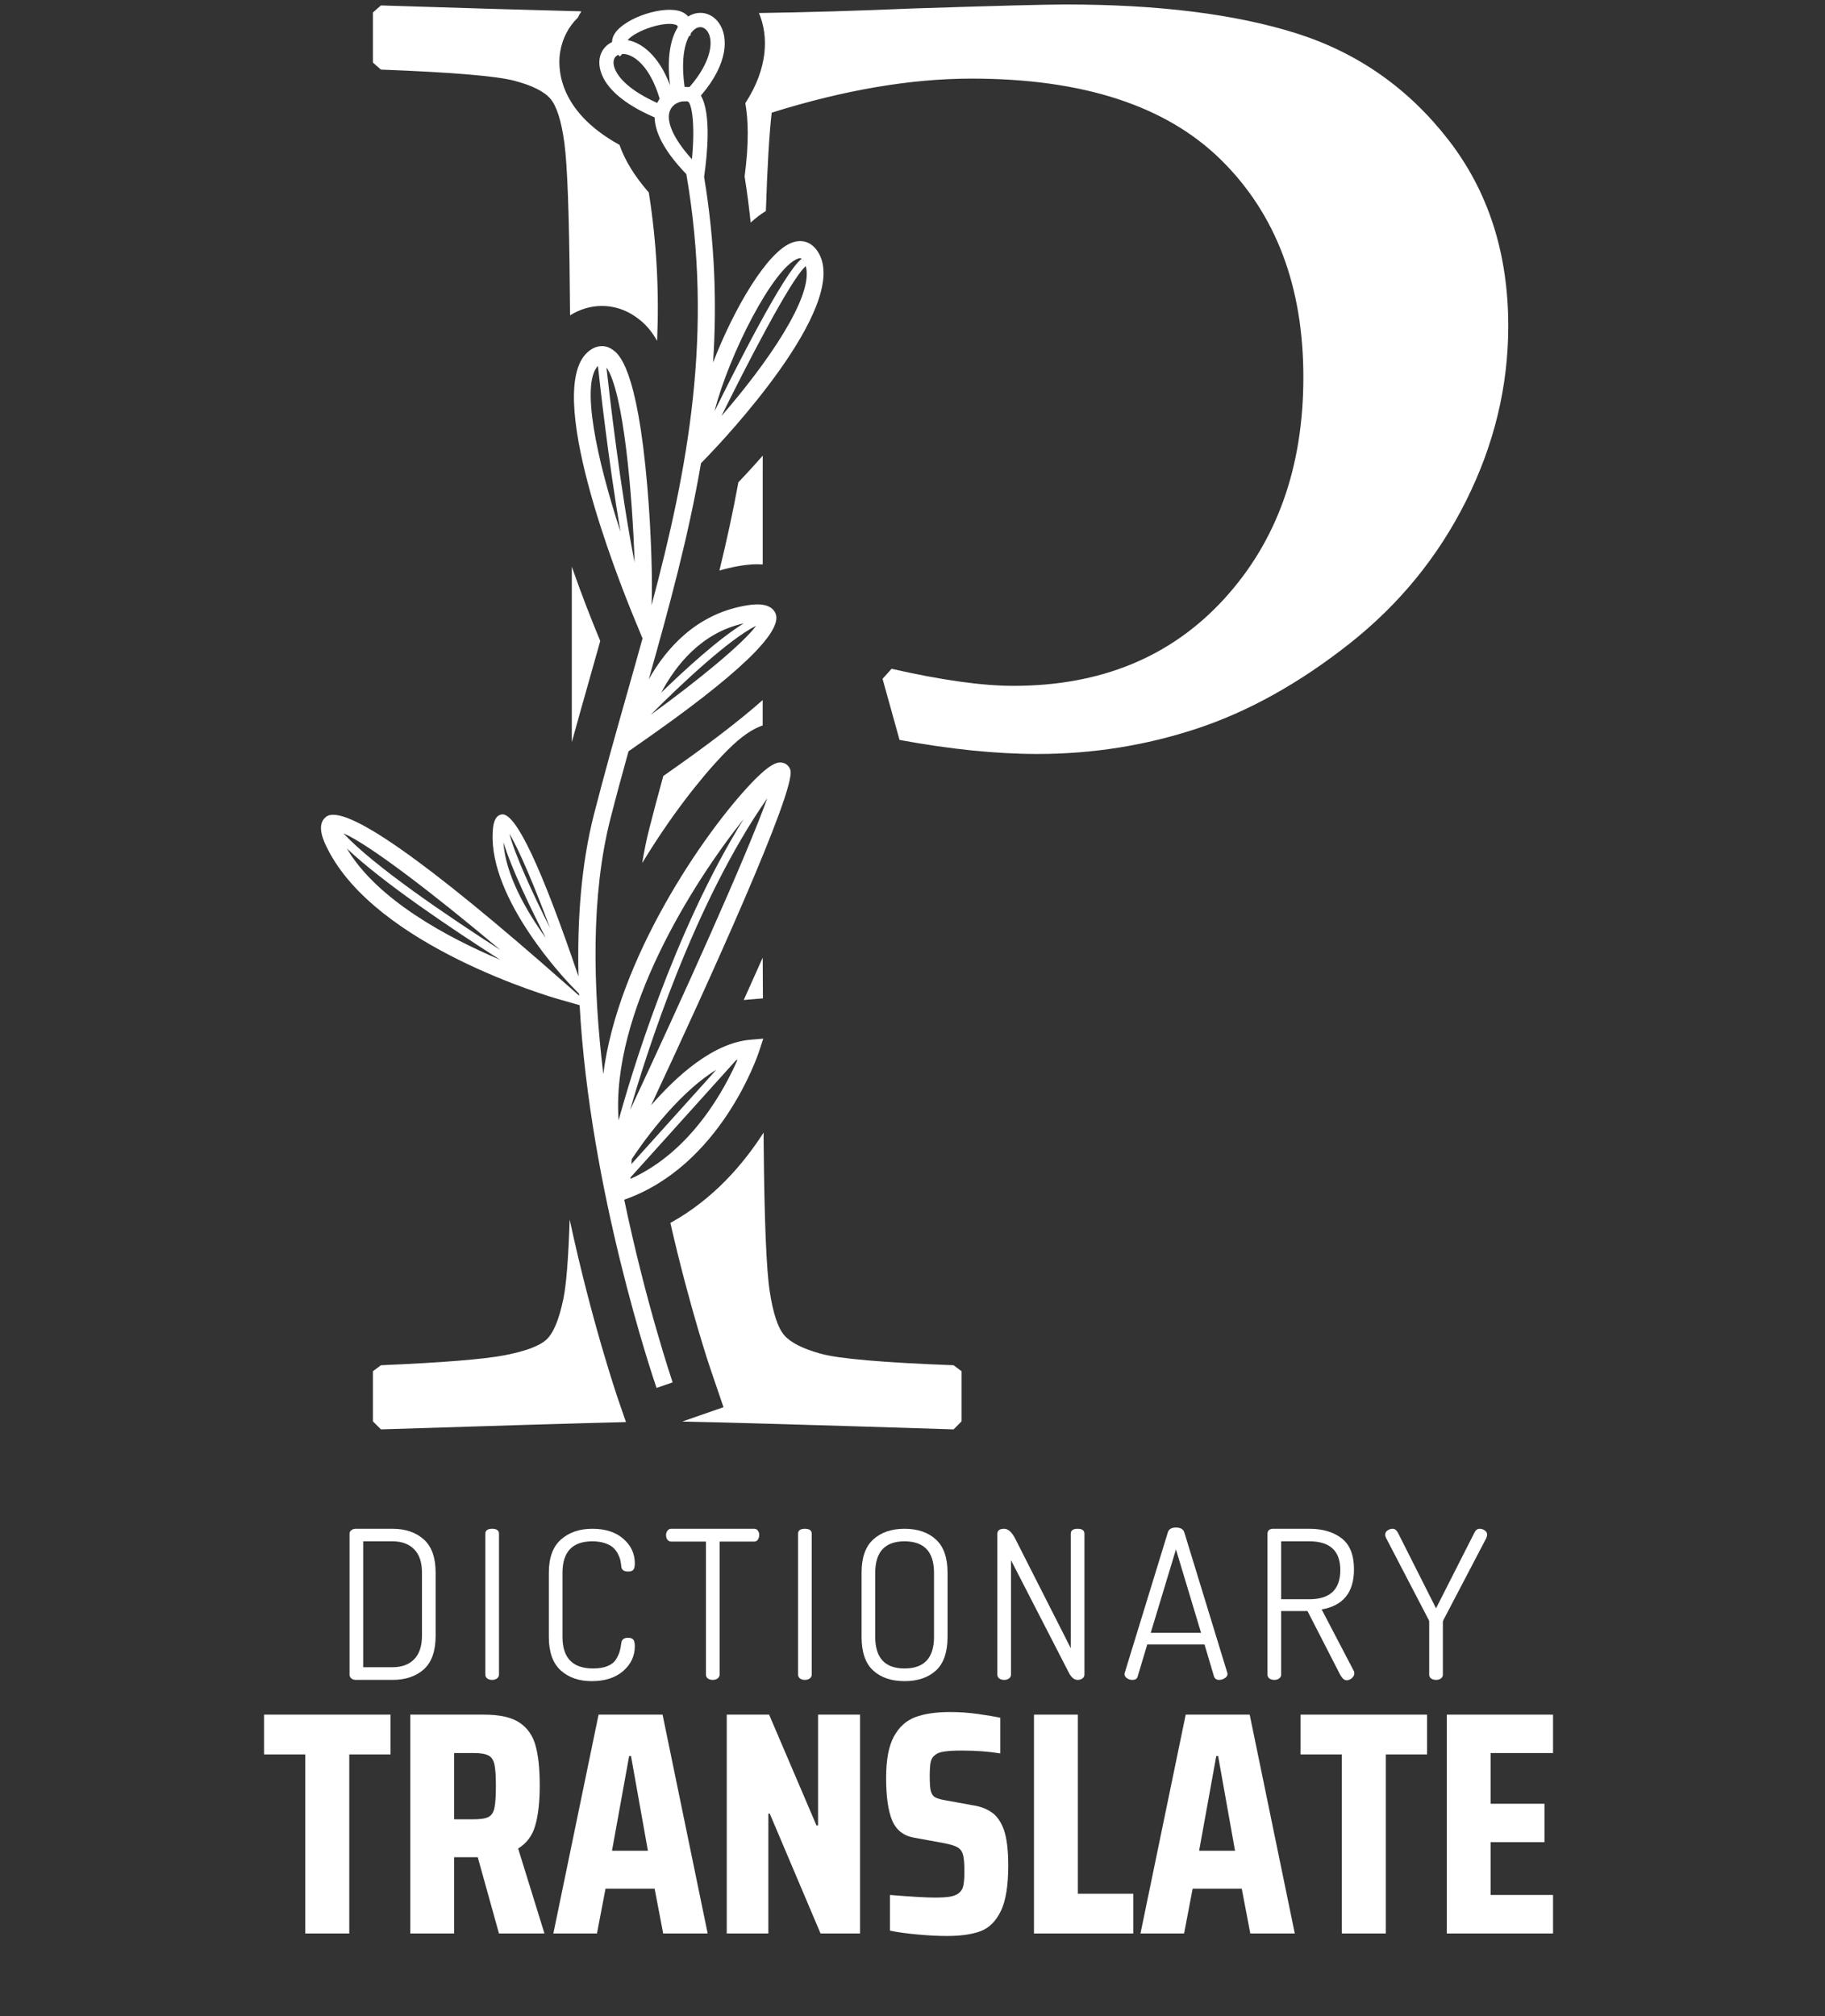 <svg xmlns="http://www.w3.org/2000/svg" xmlns:xlink="http://www.w3.org/1999/xlink" width="306" zoomAndPan="magnify" viewBox="0 0 229.5 253.5" height="338" preserveAspectRatio="xMidYMid meet" version="1.0"><rect x="0" y="0" width="229.5" height="253.5" fill="#333333" stroke="none"/><defs><g/><clipPath id="c2bb2c210d"><path d="M 40 0.508 L 189.691 0.508 L 189.691 179.758 L 40 179.758 Z M 40 0.508 " clip-rule="nonzero"/></clipPath></defs><g clip-path="url(#c2bb2c210d)"><path fill="#ffffff" d="M 47.902 8.75 L 46.895 7.867 L 46.895 1.57 L 47.902 0.684 C 58.094 1.008 66.492 1.258 73.113 1.426 C 73.109 1.43 73.105 1.438 73.102 1.441 C 72.938 1.691 72.789 1.953 72.66 2.223 C 71.508 3.344 70.734 4.812 70.453 6.469 C 70.148 8.199 69.906 13.816 77.906 18.215 C 78.574 20.164 79.801 22.148 81.59 24.203 C 82.602 30.637 82.895 36.781 82.633 42.855 C 81.723 41.227 80.77 40.398 79.852 39.77 C 78.605 38.918 77.172 38.465 75.699 38.465 C 74.293 38.465 72.922 38.875 71.688 39.648 L 71.656 36.465 C 71.574 26.895 71.344 20.719 70.969 17.949 C 70.594 15.176 70 13.328 69.207 12.406 C 68.41 11.48 66.883 10.727 64.621 10.137 C 62.355 9.551 56.781 9.086 47.902 8.75 Z M 90.469 71.734 C 91.191 71.52 91.93 71.344 92.688 71.203 C 93.211 71.109 94.148 70.941 95.25 70.941 C 95.473 70.941 95.695 70.949 95.914 70.965 L 95.914 61.035 C 95.914 59.758 95.914 58.512 95.918 57.285 C 94.496 58.902 93.367 60.102 92.852 60.641 C 92.176 64.371 91.363 68.055 90.469 71.734 Z M 95.91 91.203 L 95.91 88.016 C 92.914 90.664 88.805 93.809 83.41 97.562 C 82.727 100.043 82.16 102.18 81.652 104.176 C 81.301 105.547 81.004 106.992 80.758 108.512 C 84.188 102.844 87.891 98.07 90.852 94.969 C 92.555 93.18 94.137 91.824 95.91 91.203 Z M 93.953 125.688 L 95.941 125.52 L 95.914 120.395 C 95.18 122.055 94.383 123.828 93.527 125.727 C 93.672 125.715 93.809 125.699 93.953 125.688 Z M 103.199 170.191 C 100.938 169.562 99.406 168.789 98.613 167.859 C 97.816 166.938 97.211 165.09 96.789 162.32 C 96.371 159.547 96.121 153.418 96.035 143.926 L 96.027 142.391 C 93.492 146.348 89.695 150.781 84.301 153.75 C 86.758 164.512 89.324 172.066 89.355 172.152 L 90.984 176.918 L 86.234 178.57 L 85.801 178.723 C 90.535 178.809 101.906 179.137 119.918 179.707 L 120.922 178.699 L 120.922 172.398 L 119.918 171.645 C 111.031 171.309 105.465 170.824 103.199 170.191 Z M 182.129 17.566 C 177.105 11.102 170.758 6.652 163.09 4.211 C 155.422 1.781 145.723 0.562 133.992 0.562 C 131.562 0.562 125.152 0.73 114.762 1.066 C 107.836 1.359 101.402 1.555 95.441 1.637 C 96.656 4.512 96.609 8.535 93.727 12.969 C 94.078 14.93 94.215 17.848 93.637 22.18 C 93.945 24.117 94.195 26.051 94.398 27.984 C 95.016 27.422 95.652 26.934 96.312 26.531 C 96.496 20.906 96.738 16.785 97.043 14.164 C 106.172 11.309 114.555 9.883 122.18 9.883 C 136.168 9.883 146.625 13.285 153.535 20.086 C 160.449 26.891 163.902 36.004 163.902 47.426 C 163.902 58.762 160.57 68.07 153.91 75.332 C 147.246 82.598 138.426 86.227 127.453 86.227 C 123.516 86.227 118.406 85.516 112.117 84.082 L 110.984 85.344 L 113.121 93.027 C 119.488 94.203 125.27 94.793 130.469 94.793 C 137.422 94.793 144.125 93.719 150.578 91.582 C 157.031 89.438 163.398 85.891 169.684 80.938 C 175.969 75.98 180.871 69.977 184.387 62.922 C 187.906 55.867 189.668 48.559 189.668 41 C 189.672 31.848 187.156 24.039 182.129 17.566 Z M 75.484 80.586 L 75.109 79.672 C 74.445 78.066 73.211 74.98 71.906 71.246 L 71.906 93.316 C 72.629 90.676 73.355 88.125 74.031 85.738 C 74.516 84.016 75.004 82.297 75.484 80.586 Z M 77.805 176.148 C 77.59 175.52 74.383 166.109 71.637 153.324 C 71.48 158.191 71.215 161.527 70.84 163.332 C 70.293 165.934 69.582 167.637 68.699 168.434 C 67.82 169.234 66.078 169.879 63.488 170.383 C 60.891 170.887 55.695 171.309 47.902 171.645 L 46.895 172.398 L 46.895 178.699 L 47.902 179.707 C 62.602 179.238 72.871 178.934 78.719 178.789 Z M 86.543 2.074 C 86.719 1.961 86.875 1.887 86.996 1.836 C 88.266 1.316 89.609 1.742 90.426 2.922 C 91.594 4.594 91.645 7.945 88.137 12.02 C 89.473 14.277 88.926 19.57 88.559 22.117 L 88.543 22.238 C 89.902 30.441 90.16 38.148 89.672 45.574 C 92.297 38.797 96.477 31.617 99.621 30.496 C 101.004 29.996 102.242 30.516 103.004 31.91 C 106.699 38.695 90.895 55.395 89.078 57.281 L 88.152 58.238 C 86.586 67.41 84.152 76.316 81.586 85.398 C 83.77 81.535 87.496 77.285 93.59 76.168 C 94.492 76.008 96.887 75.566 97.535 77.145 C 98.48 79.43 92.754 84.91 80.496 93.441 L 79.039 94.457 C 78.262 97.242 77.496 100.066 76.766 102.922 C 74.312 112.508 74.543 124.062 75.867 135.039 C 77.68 120.605 88.438 104.805 94.492 98.453 C 97 95.824 97.855 95.766 98.461 95.906 C 98.918 96.02 99.266 96.363 99.398 96.828 C 100.113 99.32 89.172 123.367 81.879 138.961 C 85.09 135.262 89.68 131.117 94.371 130.719 L 95.984 130.582 L 95.48 132.121 C 95.289 132.711 90.637 146.582 78.5 150.832 C 81.227 163.887 84.52 173.59 84.586 173.797 L 82.562 174.496 C 82.109 173.172 74.176 149.758 72.891 126.375 L 70.262 125.625 C 69.328 125.363 47.312 118.973 41.18 106.695 C 40.73 105.805 39.688 103.711 41.004 102.695 C 43.262 100.949 53.438 108.055 71.258 123.793 L 72.824 125.176 C 72.82 125.094 72.82 125.016 72.816 124.934 L 71.781 123.867 C 71.359 123.434 61.465 113.133 61.961 104.602 C 61.996 103.98 62.078 102.527 63.105 102.391 C 64.844 102.152 68.082 109.016 72.746 122.766 C 72.574 115.656 73.09 108.656 74.691 102.391 C 76.031 97.168 77.473 92.059 78.875 87.117 C 79.523 84.824 80.172 82.539 80.801 80.262 L 79.758 77.742 C 77.766 72.918 68.125 48.641 74.105 44.102 C 75.047 43.383 76.105 43.32 77.004 43.941 C 77.773 44.469 80.125 46.07 81.414 61.309 C 81.906 67.105 82.07 73.203 81.938 76.086 C 86.527 58.891 89.754 41.828 86.309 21.891 C 83.215 18.691 82.352 16.352 82.324 14.762 C 75.254 11.719 75.238 8.32 75.41 7.336 C 75.57 6.398 76.145 5.68 76.961 5.297 C 76.973 4.934 77.082 4.562 77.312 4.207 C 78.648 2.176 83.613 0.582 85.734 1.492 C 86.07 1.633 86.336 1.832 86.543 2.074 Z M 69.164 116.664 C 67.227 111.461 65.293 106.871 64.062 104.82 C 64.73 107.418 66.934 112.234 69.164 116.664 Z M 63.305 105.879 C 63.562 110.012 66.211 114.566 68.637 117.93 C 66.754 114.254 64.312 109.203 63.305 105.879 Z M 62.938 119.445 C 54.453 112.305 46.344 106.117 43.184 104.766 C 46.984 108.871 56.309 115.188 62.938 119.445 Z M 62.875 120.656 C 56.793 116.77 48.152 110.973 43.613 106.668 C 47.422 113.129 56.285 117.867 62.875 120.656 Z M 92.746 133.23 C 92.684 133.254 92.625 133.277 92.562 133.297 L 79.293 148.027 L 79.281 148.211 C 86.996 144.766 91.195 136.801 92.746 133.23 Z M 79.441 145.738 L 79.402 146.352 L 90.078 134.496 C 84.871 137.676 80.297 144.426 79.441 145.738 Z M 77.945 142.305 Z M 93.527 102.957 C 87.102 111.004 76.805 127.332 77.793 140.852 C 79.18 135.773 84.625 117.25 93.527 102.957 Z M 79.246 139.535 C 85.789 125.539 93.895 107.605 96.488 100.359 C 87.234 113.637 81.293 132.406 79.246 139.535 Z M 89.43 53.766 Z M 101.328 33.457 C 99.441 35.07 93.664 46.34 90.723 52.305 C 96.352 45.836 102.406 37.219 101.328 33.457 Z M 100.879 32.586 L 101.129 32.938 C 101.039 32.77 100.953 32.664 100.879 32.586 Z M 89.855 51.707 C 92.305 46.73 98.648 34.129 100.812 32.531 C 100.738 32.48 100.668 32.461 100.602 32.461 C 100.512 32.461 100.434 32.488 100.344 32.52 C 97.262 33.621 91.648 44.609 89.855 51.707 Z M 76.266 46.199 C 76.578 49.059 78.023 61.746 79.805 70.723 C 79.547 62.57 78.441 49.262 76.266 46.199 Z M 78.031 66.867 C 76.516 58.055 75.395 47.91 75.191 46.004 C 73.027 48.281 75.02 57.652 78.031 66.867 Z M 95.09 78.672 C 91.648 80.379 85.52 86.148 81.91 89.781 C 81.906 89.793 81.898 89.809 81.895 89.82 C 87.773 85.559 93.492 80.867 95.09 78.672 Z M 83.148 87.086 C 86.129 84.188 90.352 80.324 93.527 78.375 C 88.25 79.527 85.012 83.574 83.148 87.086 Z M 88.066 3.414 C 87.934 3.414 87.801 3.441 87.672 3.492 C 87.422 3.594 87.148 3.812 86.887 4.168 L 86.809 4.516 L 86.684 4.488 C 86.066 5.57 85.633 7.574 86.09 10.93 C 86.207 10.93 86.32 10.934 86.434 10.941 L 86.715 10.934 C 89.434 7.82 89.793 5.137 88.965 3.945 C 88.738 3.625 88.449 3.438 88.133 3.414 C 88.109 3.418 88.09 3.414 88.066 3.414 Z M 82.637 12.941 L 82.953 12.406 C 81.762 8.418 79.801 6.887 78.465 6.789 C 78.41 6.785 78.363 6.785 78.312 6.785 C 78.293 6.785 78.277 6.785 78.254 6.785 L 77.957 7.098 L 77.746 6.895 C 77.434 7.031 77.23 7.289 77.172 7.641 C 77 8.641 77.98 10.844 82.637 12.941 Z M 78.926 5.047 C 80.676 5.352 82.844 6.973 84.258 10.711 C 83.809 6.93 84.422 4.73 85.215 3.457 C 85.242 3.23 85.164 3.195 85.035 3.141 C 83.738 2.586 79.973 3.793 78.926 5.047 Z M 87.012 20.023 C 87.465 15.395 86.934 12.836 86.473 12.754 C 86.438 12.746 86.402 12.742 86.367 12.738 L 85.824 12.75 C 85.25 12.832 84.629 13.148 84.32 13.758 C 83.633 15.09 84.633 17.391 87.012 20.023 Z M 87.012 20.023 " fill-opacity="1" fill-rule="nonzero"/></g><g fill="#ffffff" fill-opacity="1"><g transform="translate(32.797, 243.088)"><g><path d="M 5.594 0 L 5.594 -22.516 L 0.406 -22.516 L 0.406 -27.516 L 16.312 -27.516 L 16.312 -22.516 L 11.125 -22.516 L 11.125 0 Z M 5.594 0 "/></g></g></g><g fill="#ffffff" fill-opacity="1"><g transform="translate(49.515, 243.088)"><g><path d="M 13.234 0 L 10.562 -9.594 L 7.594 -9.594 L 7.594 0 L 2.078 0 L 2.078 -27.516 L 11.359 -27.516 C 13.328 -27.516 14.812 -27.18 15.812 -26.516 C 16.812 -25.848 17.484 -24.891 17.828 -23.641 C 18.18 -22.391 18.359 -20.707 18.359 -18.594 C 18.359 -16.594 18.176 -14.941 17.812 -13.641 C 17.457 -12.336 16.734 -11.352 15.641 -10.688 L 18.953 0 Z M 10.047 -14.359 C 10.922 -14.359 11.547 -14.457 11.922 -14.656 C 12.297 -14.852 12.539 -15.223 12.656 -15.766 C 12.781 -16.316 12.844 -17.25 12.844 -18.562 C 12.844 -19.844 12.781 -20.75 12.656 -21.281 C 12.539 -21.812 12.297 -22.176 11.922 -22.375 C 11.547 -22.582 10.922 -22.688 10.047 -22.688 L 7.594 -22.688 L 7.594 -14.359 Z M 10.047 -14.359 "/></g></g></g><g fill="#ffffff" fill-opacity="1"><g transform="translate(69.273, 243.088)"><g><path d="M 14.125 0 L 13.047 -5.641 L 6.875 -5.641 L 5.797 0 L 0.312 0 L 6 -27.516 L 14.047 -27.516 L 19.719 0 Z M 10.078 -22.312 L 9.844 -22.312 L 7.688 -10.406 L 12.203 -10.406 Z M 10.078 -22.312 "/></g></g></g><g fill="#ffffff" fill-opacity="1"><g transform="translate(89.312, 243.088)"><g><path d="M 13.875 0 L 7.484 -15.078 L 7.312 -15.078 L 7.312 0 L 2.078 0 L 2.078 -27.516 L 7.406 -27.516 L 13.359 -13.594 L 13.562 -13.594 L 13.562 -27.516 L 18.844 -27.516 L 18.844 0 Z M 13.875 0 "/></g></g></g><g fill="#ffffff" fill-opacity="1"><g transform="translate(110.229, 243.088)"><g><path d="M 8.844 0.312 C 7.719 0.312 6.492 0.25 5.172 0.125 C 3.859 0.008 2.695 -0.148 1.688 -0.359 L 1.688 -4.844 C 4.406 -4.625 6.281 -4.516 7.312 -4.516 C 8.25 -4.516 8.957 -4.566 9.438 -4.672 C 9.914 -4.785 10.273 -4.973 10.516 -5.234 C 10.734 -5.453 10.875 -5.754 10.938 -6.141 C 11.008 -6.523 11.047 -7.078 11.047 -7.797 C 11.047 -8.785 10.988 -9.484 10.875 -9.891 C 10.77 -10.305 10.551 -10.613 10.219 -10.812 C 9.883 -11.02 9.305 -11.203 8.484 -11.359 L 4.719 -12.047 C 3.383 -12.285 2.461 -13.016 1.953 -14.234 C 1.453 -15.461 1.203 -17.238 1.203 -19.562 C 1.203 -21.82 1.523 -23.551 2.172 -24.75 C 2.828 -25.957 3.727 -26.773 4.875 -27.203 C 6.02 -27.629 7.473 -27.844 9.234 -27.844 C 10.461 -27.844 11.645 -27.758 12.781 -27.594 C 13.914 -27.438 14.844 -27.281 15.562 -27.125 L 15.562 -22.641 C 14.125 -22.879 12.508 -23 10.719 -23 C 9.758 -23 9.02 -22.957 8.5 -22.875 C 7.977 -22.801 7.598 -22.656 7.359 -22.438 C 7.066 -22.227 6.879 -21.922 6.797 -21.516 C 6.723 -21.117 6.688 -20.535 6.688 -19.766 C 6.688 -18.93 6.727 -18.328 6.812 -17.953 C 6.906 -17.586 7.07 -17.32 7.312 -17.156 C 7.562 -17 7.977 -16.867 8.562 -16.766 L 12.078 -16.125 C 13.016 -15.988 13.805 -15.695 14.453 -15.25 C 15.109 -14.812 15.625 -14.086 16 -13.078 C 16.375 -12.016 16.562 -10.508 16.562 -8.562 C 16.562 -6.031 16.254 -4.125 15.641 -2.844 C 15.023 -1.562 14.176 -0.711 13.094 -0.297 C 12.02 0.109 10.602 0.312 8.844 0.312 Z M 8.844 0.312 "/></g></g></g><g fill="#ffffff" fill-opacity="1"><g transform="translate(127.948, 243.088)"><g><path d="M 2.078 0 L 2.078 -27.516 L 7.594 -27.516 L 7.594 -5 L 14.562 -5 L 14.562 0 Z M 2.078 0 "/></g></g></g><g fill="#ffffff" fill-opacity="1"><g transform="translate(143.106, 243.088)"><g><path d="M 14.125 0 L 13.047 -5.641 L 6.875 -5.641 L 5.797 0 L 0.312 0 L 6 -27.516 L 14.047 -27.516 L 19.719 0 Z M 10.078 -22.312 L 9.844 -22.312 L 7.688 -10.406 L 12.203 -10.406 Z M 10.078 -22.312 "/></g></g></g><g fill="#ffffff" fill-opacity="1"><g transform="translate(163.144, 243.088)"><g><path d="M 5.594 0 L 5.594 -22.516 L 0.406 -22.516 L 0.406 -27.516 L 16.312 -27.516 L 16.312 -22.516 L 11.125 -22.516 L 11.125 0 Z M 5.594 0 "/></g></g></g><g fill="#ffffff" fill-opacity="1"><g transform="translate(179.863, 243.088)"><g><path d="M 2.078 0 L 2.078 -27.516 L 15.438 -27.516 L 15.438 -22.688 L 7.594 -22.688 L 7.594 -16.312 L 14.359 -16.312 L 14.359 -11.484 L 7.594 -11.484 L 7.594 -4.844 L 15.438 -4.844 L 15.438 0 Z M 2.078 0 "/></g></g></g><g fill="#ffffff" fill-opacity="1"><g transform="translate(41.986, 211.204)"><g><path d="M 1.969 -0.656 L 1.969 -18.375 C 1.969 -18.551 2.039 -18.695 2.188 -18.812 C 2.344 -18.938 2.531 -19 2.75 -19 L 7.359 -19 C 9.004 -19 10.32 -18.551 11.312 -17.656 C 12.301 -16.77 12.797 -15.375 12.797 -13.469 L 12.797 -5.562 C 12.797 -3.633 12.301 -2.223 11.312 -1.328 C 10.32 -0.441 9.004 0 7.359 0 L 2.75 0 C 2.531 0 2.344 -0.062 2.188 -0.188 C 2.039 -0.32 1.969 -0.477 1.969 -0.656 Z M 3.688 -1.594 L 7.359 -1.594 C 8.535 -1.594 9.445 -1.926 10.094 -2.594 C 10.75 -3.258 11.078 -4.25 11.078 -5.562 L 11.078 -13.469 C 11.078 -14.781 10.75 -15.766 10.094 -16.422 C 9.445 -17.086 8.535 -17.422 7.359 -17.422 L 3.688 -17.422 Z M 3.688 -1.594 "/></g></g></g><g fill="#ffffff" fill-opacity="1"><g transform="translate(59.063, 211.204)"><g><path d="M 1.969 -0.672 L 1.969 -18.375 C 1.969 -18.789 2.254 -19 2.828 -19 C 3.398 -19 3.688 -18.789 3.688 -18.375 L 3.688 -0.672 C 3.688 -0.461 3.598 -0.297 3.422 -0.172 C 3.254 -0.055 3.055 0 2.828 0 C 2.586 0 2.383 -0.055 2.219 -0.172 C 2.051 -0.297 1.969 -0.461 1.969 -0.672 Z M 1.969 -0.672 "/></g></g></g><g fill="#ffffff" fill-opacity="1"><g transform="translate(67.252, 211.204)"><g><path d="M 1.766 -5.406 L 1.766 -13.469 C 1.766 -15.352 2.27 -16.742 3.281 -17.641 C 4.301 -18.547 5.617 -19 7.234 -19 C 8.879 -19 10.18 -18.578 11.141 -17.734 C 12.098 -16.898 12.578 -15.875 12.578 -14.656 C 12.578 -14.25 12.508 -13.973 12.375 -13.828 C 12.25 -13.691 12.031 -13.625 11.719 -13.625 C 11.188 -13.625 10.906 -13.844 10.875 -14.281 C 10.852 -14.531 10.816 -14.773 10.766 -15.016 C 10.711 -15.266 10.609 -15.539 10.453 -15.844 C 10.297 -16.145 10.094 -16.41 9.844 -16.641 C 9.594 -16.867 9.238 -17.055 8.781 -17.203 C 8.332 -17.348 7.816 -17.422 7.234 -17.422 C 4.734 -17.422 3.484 -16.102 3.484 -13.469 L 3.484 -5.406 C 3.484 -2.758 4.766 -1.438 7.328 -1.438 C 8.055 -1.438 8.66 -1.535 9.141 -1.734 C 9.629 -1.93 9.988 -2.219 10.219 -2.594 C 10.445 -2.977 10.598 -3.305 10.672 -3.578 C 10.754 -3.848 10.82 -4.195 10.875 -4.625 C 10.926 -5.07 11.207 -5.297 11.719 -5.297 C 12.031 -5.297 12.25 -5.223 12.375 -5.078 C 12.508 -4.93 12.578 -4.648 12.578 -4.234 C 12.578 -3.004 12.086 -1.961 11.109 -1.109 C 10.129 -0.266 8.812 0.156 7.156 0.156 C 5.562 0.156 4.266 -0.289 3.266 -1.188 C 2.266 -2.094 1.766 -3.5 1.766 -5.406 Z M 1.766 -5.406 "/></g></g></g><g fill="#ffffff" fill-opacity="1"><g transform="translate(83.368, 211.204)"><g><path d="M 0.391 -18.203 C 0.391 -18.41 0.445 -18.594 0.562 -18.75 C 0.676 -18.914 0.836 -19 1.047 -19 L 11.469 -19 C 11.676 -19 11.832 -18.922 11.938 -18.766 C 12.051 -18.609 12.109 -18.426 12.109 -18.219 C 12.109 -18 12.051 -17.805 11.938 -17.641 C 11.832 -17.473 11.676 -17.391 11.469 -17.391 L 7.125 -17.391 L 7.125 -0.672 C 7.125 -0.461 7.035 -0.297 6.859 -0.172 C 6.691 -0.055 6.492 0 6.266 0 C 6.023 0 5.82 -0.055 5.656 -0.172 C 5.488 -0.297 5.406 -0.461 5.406 -0.672 L 5.406 -17.391 L 1.047 -17.391 C 0.848 -17.391 0.688 -17.469 0.562 -17.625 C 0.445 -17.781 0.391 -17.973 0.391 -18.203 Z M 0.391 -18.203 "/></g></g></g><g fill="#ffffff" fill-opacity="1"><g transform="translate(98.392, 211.204)"><g><path d="M 1.969 -0.672 L 1.969 -18.375 C 1.969 -18.789 2.254 -19 2.828 -19 C 3.398 -19 3.688 -18.789 3.688 -18.375 L 3.688 -0.672 C 3.688 -0.461 3.598 -0.297 3.422 -0.172 C 3.254 -0.055 3.055 0 2.828 0 C 2.586 0 2.383 -0.055 2.219 -0.172 C 2.051 -0.297 1.969 -0.461 1.969 -0.672 Z M 1.969 -0.672 "/></g></g></g><g fill="#ffffff" fill-opacity="1"><g transform="translate(106.58, 211.204)"><g><path d="M 1.766 -5.406 L 1.766 -13.469 C 1.766 -15.375 2.254 -16.77 3.234 -17.656 C 4.211 -18.551 5.523 -19 7.172 -19 C 8.816 -19 10.129 -18.551 11.109 -17.656 C 12.086 -16.77 12.578 -15.375 12.578 -13.469 L 12.578 -5.406 C 12.578 -3.477 12.086 -2.066 11.109 -1.172 C 10.129 -0.285 8.816 0.156 7.172 0.156 C 5.523 0.156 4.211 -0.285 3.234 -1.172 C 2.254 -2.066 1.766 -3.477 1.766 -5.406 Z M 3.484 -5.406 C 3.484 -2.758 4.711 -1.438 7.172 -1.438 C 9.641 -1.438 10.875 -2.758 10.875 -5.406 L 10.875 -13.469 C 10.875 -16.102 9.641 -17.422 7.172 -17.422 C 4.711 -17.422 3.484 -16.102 3.484 -13.469 Z M 3.484 -5.406 "/></g></g></g><g fill="#ffffff" fill-opacity="1"><g transform="translate(123.45, 211.204)"><g><path d="M 1.969 -0.672 L 1.969 -18.359 C 1.969 -18.785 2.254 -19 2.828 -19 C 3.316 -19 3.77 -18.602 4.188 -17.812 L 11.203 -3.984 L 11.203 -18.375 C 11.203 -18.789 11.488 -19 12.062 -19 C 12.633 -19 12.922 -18.789 12.922 -18.375 L 12.922 -0.672 C 12.922 -0.461 12.832 -0.297 12.656 -0.172 C 12.488 -0.055 12.289 0 12.062 0 C 11.625 0 11.242 -0.328 10.922 -0.984 L 3.688 -15.047 L 3.688 -0.672 C 3.688 -0.461 3.598 -0.297 3.422 -0.172 C 3.254 -0.055 3.055 0 2.828 0 C 2.586 0 2.383 -0.055 2.219 -0.172 C 2.051 -0.297 1.969 -0.461 1.969 -0.672 Z M 1.969 -0.672 "/></g></g></g><g fill="#ffffff" fill-opacity="1"><g transform="translate(140.865, 211.204)"><g><path d="M 0.547 -0.734 C 0.547 -0.816 0.555 -0.875 0.578 -0.906 L 6 -18.562 C 6.125 -18.957 6.461 -19.156 7.016 -19.156 C 7.578 -19.156 7.926 -18.957 8.062 -18.562 L 13.469 -0.906 C 13.469 -0.895 13.473 -0.867 13.484 -0.828 C 13.492 -0.797 13.5 -0.77 13.5 -0.75 C 13.5 -0.539 13.383 -0.363 13.156 -0.219 C 12.926 -0.07 12.691 0 12.453 0 C 12.117 0 11.898 -0.145 11.797 -0.438 L 10.609 -4.453 L 3.406 -4.453 L 2.203 -0.438 C 2.141 -0.145 1.914 0 1.531 0 C 1.289 0 1.066 -0.066 0.859 -0.203 C 0.648 -0.348 0.547 -0.523 0.547 -0.734 Z M 3.844 -5.922 L 10.172 -5.922 L 7.016 -16.406 Z M 3.844 -5.922 "/></g></g></g><g fill="#ffffff" fill-opacity="1"><g transform="translate(157.423, 211.204)"><g><path d="M 1.969 -0.672 L 1.969 -18.375 C 1.969 -18.758 2.188 -18.969 2.625 -19 L 7.234 -19 C 8.91 -19 10.266 -18.598 11.297 -17.797 C 12.328 -17.004 12.844 -15.703 12.844 -13.891 C 12.844 -11.004 11.488 -9.328 8.781 -8.859 L 12.797 -1.172 C 12.859 -1.086 12.891 -0.973 12.891 -0.828 C 12.891 -0.609 12.785 -0.406 12.578 -0.219 C 12.367 -0.039 12.145 0.047 11.906 0.047 C 11.594 0.047 11.289 -0.254 11 -0.859 L 7 -8.656 L 3.688 -8.656 L 3.688 -0.672 C 3.688 -0.461 3.598 -0.297 3.422 -0.172 C 3.254 -0.055 3.055 0 2.828 0 C 2.586 0 2.383 -0.055 2.219 -0.172 C 2.051 -0.297 1.969 -0.461 1.969 -0.672 Z M 3.688 -10.141 L 7.234 -10.141 C 9.828 -10.141 11.125 -11.363 11.125 -13.812 C 11.125 -16.219 9.828 -17.422 7.234 -17.422 L 3.688 -17.422 Z M 3.688 -10.141 "/></g></g></g><g fill="#ffffff" fill-opacity="1"><g transform="translate(173.695, 211.204)"><g><path d="M 0.5 -18.281 C 0.5 -18.488 0.598 -18.66 0.797 -18.797 C 0.992 -18.93 1.207 -19 1.438 -19 C 1.707 -19 1.93 -18.828 2.109 -18.484 L 6.891 -9 L 11.703 -18.484 C 11.867 -18.828 12.094 -19 12.375 -19 C 12.602 -19 12.816 -18.93 13.016 -18.797 C 13.211 -18.66 13.312 -18.488 13.312 -18.281 C 13.312 -18.125 13.273 -17.969 13.203 -17.812 L 7.797 -7.484 C 7.766 -7.379 7.75 -7.312 7.75 -7.281 L 7.75 -0.672 C 7.75 -0.461 7.664 -0.297 7.5 -0.172 C 7.332 -0.055 7.129 0 6.891 0 C 6.66 0 6.457 -0.055 6.281 -0.172 C 6.113 -0.297 6.031 -0.461 6.031 -0.672 L 6.031 -7.281 C 6.031 -7.363 6.02 -7.43 6 -7.484 L 0.625 -17.812 C 0.539 -17.969 0.5 -18.125 0.5 -18.281 Z M 0.5 -18.281 "/></g></g></g></svg>